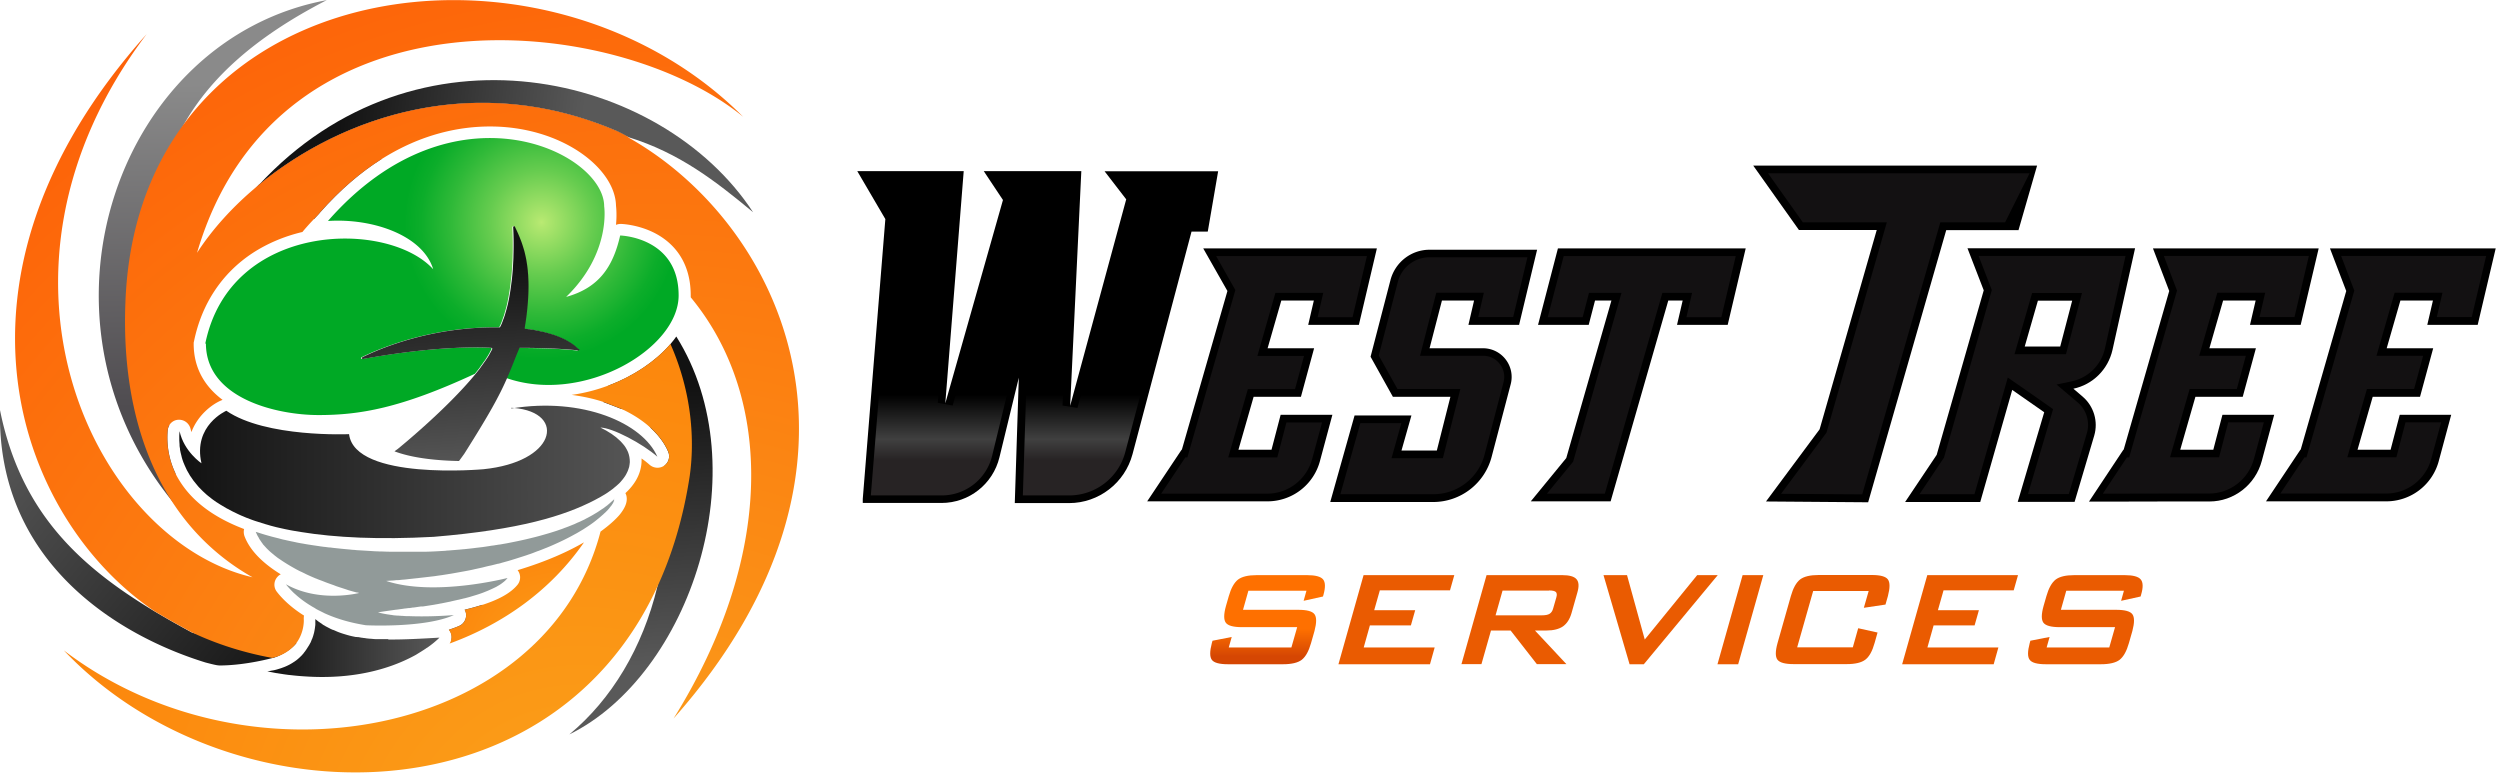 <?xml version="1.0" encoding="UTF-8"?> <svg xmlns="http://www.w3.org/2000/svg" width="186" height="58" fill="none"><g clip-path="url(#a)"><path fill="#000" d="m89.86 17.22.77-4.48h-8.45l1.61 2.09-4.17 15.36.83-17.46h-7.26l1.43 2.15-4.29 15.13 1.37-17.28h-7.92l2.09 3.57-1.68 20.82v.3h5.86c2.05 0 3.83-1.41 4.31-3.4l1.44-5.92-.3 9.33h4.04c2.21 0 4.15-1.5 4.72-3.64l4.39-16.56h1.19z"></path><path fill="url(#b)" d="m76.1 36.86.28-8.74-1.12-.15-1.44 5.92a3.86 3.86 0 0 1-3.76 2.97h-5.27l1.67-20.68-1.68-2.87h6.31l-1.32 16.66 1.11.2 4.36-15.38-.99-1.48h5.61l-.81 16.86 1.11.18 4.24-15.64-1.07-1.4h6.62l-.58 3.34h-1.15l-4.5 16.99a4.32 4.32 0 0 1-4.17 3.22h-3.46z"></path><path fill="#000" d="M119.56 18.48h-3.65l-1.48 5.69h3.77l.47-1.81h1.22l-3.36 11.72-2.64 3.22h5.94l4.29-14.94h1.07l-.42 1.81h3.77l1.34-5.69h-10.32"></path><path fill="url(#c)" d="m115.09 36.73 1.95-2.38 3.6-12.56h-2.42l-.47 1.81h-2.6l1.19-4.55h12.8l-1.07 4.55h-2.6l.42-1.81h-2.21l-4.28 14.94z"></path><path fill="#000" d="m95.28 30.86-.68 2.6h-2.46l1.13-3.94h3.52l.98-3.61h-3.46l1.02-3.55h2.42l-.42 1.81h3.77l1.34-5.69H89.52l1.8 3.17-3.39 11.81h-.02l-2.56 3.84h8.96a4.04 4.04 0 0 0 3.9-3.02l.92-3.42h-3.85"></path><path fill="url(#d)" d="m86.39 36.73 1.8-2.7h.15l3.57-12.45-1.43-2.53h11.22l-1.07 4.55h-2.6l.42-1.81h-3.56l-1.34 4.69h3.47l-.67 2.47h-3.51l-1.46 5.08h3.65l.68-2.6h2.65l-.73 2.7c-.4 1.53-1.78 2.6-3.35 2.6z"></path><path fill="#000" d="m165.35 30.86-.68 2.6h-2.46l1.13-3.94h3.52l.98-3.61h-3.46l1.02-3.55h2.42l-.42 1.81h3.77l1.34-5.69h-12.33l1.21 3.17L158 33.46h-.02l-2.56 3.86h1.48l4.23-.01h3.25c1.83 0 3.43-1.25 3.9-3.03l.92-3.42h-3.85"></path><path fill="url(#e)" d="M158.26 34.03h.15l3.56-12.41-.98-2.58h10.79l-1.07 4.55h-2.6l.42-1.81h-3.56l-1.35 4.69h3.47l-.67 2.47h-3.51l-1.46 5.08h3.65l.68-2.6h2.65l-.73 2.7c-.4 1.53-1.78 2.6-3.35 2.6h-3.25l-4.23.01h-.42l1.8-2.71z"></path><path fill="#000" d="m184.34 24.17 1.34-5.69h-12.33l1.21 3.17-3.39 11.81h-.02l-2.56 3.84h8.96a4.04 4.04 0 0 0 3.9-3.02l.92-3.42h-3.83l-.68 2.6h-2.46l1.13-3.94h3.52l.98-3.61h-3.46l1.02-3.55h2.42l-.42 1.81h3.77z"></path><path fill="url(#f)" d="m169.65 36.73 1.8-2.7h.15l3.56-12.41-.98-2.58h10.79l-1.07 4.55h-2.6l.42-1.81h-3.56l-1.35 4.69h3.47l-.67 2.47h-3.51l-1.46 5.08h3.65l.68-2.6h2.65l-.73 2.7c-.4 1.53-1.78 2.6-3.35 2.6h-7.89z"></path><path fill="#000" d="m113.02 24.17 1.34-5.59h-8c-1.37 0-2.56.93-2.91 2.26l-1.48 5.7 1.66 2.98h4.28l-1.01 4h-2.63l.74-2.61h-4.23l-1.81 6.44h7.66a4.5 4.5 0 0 0 4.35-3.37l1.41-5.37c.37-1.36-.65-2.7-2.06-2.7h-3.97l.92-3.55h2.39l-.42 1.81z"></path><path fill="url(#g)" d="m99.72 36.78 1.49-5.3h3.05l-.73 2.61h3.82l1.3-5.15h-4.68l-1.39-2.49 1.42-5.48a2.44 2.44 0 0 1 2.36-1.83h7.28l-1.06 4.45h-2.6l.42-1.81h-3.54l-1.21 4.69h4.7c.49 0 .94.22 1.24.62.3.39.4.89.27 1.36l-1.41 5.38a3.935 3.935 0 0 1-3.8 2.94h-6.91z"></path><path fill="#000" d="m154.94 29.5-.68-.58c1.43-.3 2.58-1.42 2.91-2.89l1.68-7.56h-12.47l1.21 3.13-3.5 12.24-2.35 3.51h5.59l2.38-8.34c.78.54 2.38 1.66 2.38 1.66l-1.97 6.67h4.23l1.46-4.93c.31-1.05-.03-2.19-.86-2.9zm-1.66-3.72h-2.64l.98-3.41h2.55z"></path><path fill="url(#h)" d="m144.62 34.09 3.57-12.51-.98-2.54h10.93l-1.53 6.87a3.22 3.22 0 0 1-2.47 2.46l-1.13.24 1.57 1.33c.66.56.93 1.47.68 2.3l-1.34 4.52h-3.04l1.87-6.32-.34-.24s-1.61-1.13-2.38-1.66l-.65-.45-2.48 8.68h-4.09l1.8-2.69zm5.26-7.74h3.83l1.19-4.55h-3.71z"></path><path fill="#000" d="m150.18 17.11 1.38-4.79h-21.12l3.4 4.79h5.79l-4.25 14.83-3.99 5.37 7.6.06 5.81-20.25h5.39z"></path><path fill="url(#i)" d="m132.51 36.74 3.38-4.55 4.49-15.65h-6.25l-2.59-3.65H151l-1.82 3.65h-4.82l-5.81 20.24z"></path><path fill="url(#j)" d="M97.2 43.95h-4.32l-.4 1.42h4.11c.65 0 1.05.11 1.21.33s.16.63 0 1.24l-.26.91c-.17.6-.4 1.01-.69 1.24-.29.22-.76.33-1.4.33h-4.08c-.65 0-1.05-.11-1.21-.33s-.16-.63 0-1.24l.05-.18 1.43-.28-.22.78h4.66l.43-1.51H92.4q-.96 0-1.2-.33c-.16-.22-.16-.63.01-1.24l.21-.73c.17-.6.4-1.01.69-1.24.29-.22.75-.33 1.39-.33h3.75c.62 0 1.02.11 1.19.32s.18.59.03 1.13l-.04.14-1.44.32z"></path><path fill="url(#k)" d="m99.58 49.42 1.87-6.63h6.75l-.32 1.13h-5.22l-.42 1.48h3.05l-.32 1.13h-3.05l-.46 1.64h5.28l-.35 1.25h-6.82z"></path><path fill="url(#l)" d="m108.73 49.42 1.87-6.63h5.64c.52 0 .88.1 1.05.3.18.2.2.53.07.98l-.44 1.55c-.13.45-.34.77-.63.98-.29.2-.7.31-1.23.31h-.86l2.34 2.5h-2.2l-1.95-2.5h-1.46l-.71 2.5h-1.51zm6.51-5.48h-3.45l-.52 1.84h3.45c.27 0 .46-.04.58-.12s.21-.21.26-.41l.23-.8c.06-.19.04-.33-.03-.4q-.12-.12-.51-.12z"></path><path fill="url(#m)" d="m121.24 49.42-1.94-6.63h1.75l1.32 4.79 3.9-4.79h1.53l-5.5 6.63z"></path><path fill="url(#n)" d="m127.78 49.42 1.87-6.63h1.54l-1.87 6.63z"></path><path fill="url(#o)" d="M139.04 43.97h-4.14l-1.19 4.19h4.14l.4-1.42 1.44.32-.22.78c-.17.61-.4 1.02-.69 1.24s-.75.33-1.39.33h-3.94c-.64 0-1.04-.11-1.21-.33-.16-.22-.16-.63.01-1.24l.99-3.49c.17-.6.4-1.01.69-1.24.29-.22.75-.33 1.39-.33h3.94q.96 0 1.2.33c.16.22.16.63 0 1.24l-.18.63-1.61.24.36-1.25z"></path><path fill="url(#p)" d="m141.52 49.42 1.87-6.63h6.75l-.32 1.13h-5.22l-.42 1.48h3.05l-.32 1.13h-3.05l-.46 1.64h5.28l-.35 1.25h-6.82z"></path><path fill="url(#q)" d="M158.05 43.95h-4.32l-.4 1.42h4.11c.65 0 1.05.11 1.21.33s.16.63 0 1.24l-.26.91c-.17.6-.4 1.01-.69 1.24-.29.22-.76.33-1.4.33h-4.08c-.65 0-1.05-.11-1.21-.33-.17-.22-.16-.63 0-1.24l.05-.18 1.43-.28-.22.78h4.66l.43-1.51h-4.12c-.64 0-1.04-.11-1.21-.33-.16-.22-.16-.63.01-1.24l.21-.73c.17-.6.4-1.01.69-1.24.29-.22.75-.33 1.39-.33h3.75c.62 0 1.02.11 1.19.32.18.21.19.59.03 1.13l-.04.14-1.45.32.21-.75z"></path><path fill="url(#r)" d="M45.98 9.79c.26.13.53.27.79.42 3.77 1.17 6.43 3.23 9.26 5.58C49.2 5.35 30.95 1.11 19.25 13.77c6.21-5.12 16.19-8.55 26.74-3.98z"></path><path fill="url(#s)" d="M15.32 25.55c0 4.13 5.33 5.33 8.37 5.33s6.09-.49 11.64-3.07c.13-.16.25-.31.37-.47v-.01c.11-.15.22-.3.32-.45l.02-.02c.05-.07.1-.14.14-.21 0 0 .01-.02.02-.03.04-.06.08-.13.12-.19 0 0 0-.01.01-.02.04-.07.08-.13.11-.2 0-.01.02-.03.02-.04.04-.07.07-.13.1-.19.02-.04 0-.1-.06-.1-.61-.04-3.94-.19-9.55.83h-.03c-.02 0-.03-.01-.04-.03-.02-.03-.02-.08.02-.1 1.22-.6 5.12-2.3 10.19-2.22.02 0 .04 0 .05-.02l.01-.02s.01-.02.02-.03c.02-.04.05-.1.08-.17.02-.05.05-.11.07-.17.03-.07.05-.14.08-.22.02-.07.05-.14.08-.22.02-.06.04-.13.06-.2.03-.11.06-.22.1-.35.03-.12.07-.26.1-.4a18 18 0 0 0 .18-.99c.03-.17.05-.34.07-.53.02-.2.05-.4.07-.62s.04-.44.05-.68c.01-.23.03-.48.03-.73.02-.64.01-1.33-.02-2.1 0-.06.05-.08.1-.07.01 0 .03.02.03.03.19.42.45.94.66 1.67.03.12.07.25.1.38q.045.195.09.42c.03.15.05.3.07.46s.04.33.05.5c0 .09.01.18.02.27q.045.69 0 1.53-.03.51-.09 1.08c-.04.38-.1.79-.17 1.21v.03s0 .02.01.02c.01.01.03.02.05.03.08 0 .23.02.43.05.03 0 .07 0 .1.02.07.01.15.02.22.04.08.01.16.03.25.05.04 0 .09.02.13.03.09.02.18.04.28.06.09.02.19.05.29.08.44.12.91.29 1.34.52a3.8 3.8 0 0 1 .89.65c.01.01.02.02.02.04v.04c0 .01-.02.02-.03.03-.01 0-.03.01-.04 0-.47-.06-1.86-.19-4.34-.19-.03 0-.05.02-.06.04l-.12.3c0 .01-.01.03-.02.04-.03.07-.06.14-.09.22-.24.6-.44 1.11-.66 1.62 5.72 2.03 12.86-2.14 12.86-6.13 0-4.35-4.35-4.46-4.35-4.46-.54 2.39-1.63 3.91-4.02 4.57 3.37-3.26 2.83-6.74 2.83-6.74 0-4.02-11.2-9.57-20.55 1.09 3.37-.22 7.07 1.09 7.83 3.59-3.37-3.7-15.11-3.59-16.96 5.55z"></path><path fill="url(#t)" d="M43.03 25.96c-.07-.07-.15-.14-.23-.21-.2-.17-.43-.31-.66-.44-.43-.23-.9-.4-1.34-.52-.1-.03-.19-.05-.29-.08l-.28-.06c-.04 0-.09-.02-.13-.03-.09-.02-.17-.03-.25-.05-.08-.01-.15-.03-.22-.04-.04 0-.07-.01-.1-.02a.6.6 0 0 1-.14-.02h-.06c-.1-.01-.18-.02-.23-.03h-.03l-.02-.02s0-.02-.01-.02v-.03c.07-.43.13-.83.17-1.21q.06-.57.09-1.08.045-.84 0-1.53c0-.09-.01-.18-.02-.27-.01-.18-.03-.34-.05-.5s-.05-.31-.07-.46q-.045-.225-.09-.42c-.03-.13-.06-.26-.1-.38-.08-.27-.16-.52-.25-.74-.14-.37-.29-.67-.41-.93 0-.02-.02-.03-.03-.03-.04-.02-.1.01-.1.07.04.76.04 1.46.02 2.1 0 .25-.02.5-.03.73s-.03.46-.05.68-.04.42-.07.62c-.02.18-.05.36-.07.53q-.045.285-.09.54-.045.24-.09.45c-.03.14-.07.28-.1.4s-.07.24-.1.35c-.02.07-.04.14-.06.2-.03.08-.05.16-.08.22-.03.08-.06.16-.08.22a3.11 3.11 0 0 1-.15.34c0 .01-.01.02-.02.03 0 0 0 .01-.01.02s-.03.02-.05.02c-5.08-.08-8.97 1.61-10.19 2.22-.04.02-.05.07-.02.1 0 .01.02.02.04.03h.03c5.61-1.02 8.94-.87 9.55-.83.05 0 .08.06.06.1-.03.06-.07.13-.1.19 0 .01-.02.03-.02.04-.04.06-.07.13-.11.2 0 0 0 .01-.01.02-.04.06-.08.13-.12.19 0 0-.01.02-.02.03-.05.07-.09.14-.14.21l-.02.02c-.1.15-.21.3-.32.45v.01c-.12.16-.24.31-.37.47-2.14 2.62-5.66 5.48-5.77 5.57-.02.02-.14.1-.27.2 1.38.52 3.23.69 4.8.72.18-.24.37-.51.38-.52 1.89-2.99 2.61-4.31 3.21-5.68.22-.5.42-1.01.66-1.62.03-.07.06-.14.09-.22 0-.01.01-.03.02-.04l.12-.3c.01-.03.04-.04.06-.04 2.47 0 3.87.14 4.34.19h.04c.01 0 .02-.02.03-.03V26c0-.01 0-.03-.02-.04z"></path><path fill="#919A99" d="M45.76 37.08c-.06.06-.12.11-.18.17-.02.02-.05.04-.07.06-.04.04-.09.08-.13.12 0 0-.02.01-.02.02-.03.03-.07.06-.1.09-.01 0-.03.02-.04.03-.05.04-.1.08-.15.11l-.13.1c-.04.03-.08.06-.12.08-.05.03-.1.07-.15.1s-.1.07-.15.1c-.1.07-.21.13-.31.19-.16.1-.33.19-.5.28-.06.03-.12.06-.17.09s-.11.06-.16.08c-.13.06-.26.13-.4.18-.06.03-.11.05-.17.08s-.13.06-.19.08c-.19.08-.39.16-.59.23-.06.02-.12.05-.18.07-.07.03-.15.05-.23.08-.06.02-.11.04-.17.06-.15.05-.31.1-.47.15l-.2.06c-.41.12-.83.24-1.26.34-.06.02-.13.03-.2.05-.53.13-1.09.24-1.65.35-.08.01-.16.03-.24.04-.1.02-.2.04-.31.05-.08.01-.17.03-.26.04-.09.02-.19.03-.28.04-.08.01-.17.03-.25.04l-.4.06-.51.06c-.29.04-.59.07-.88.1-.15.01-.3.03-.45.04l-.74.06c-.07 0-.15.01-.22.02-.49.03-.98.06-1.47.07h-2.52c-.25 0-.5-.01-.75-.02-.11 0-.22 0-.33-.01-.13 0-.27-.01-.4-.02l-.98-.06c-.12 0-.24-.02-.37-.03-.11 0-.23-.02-.34-.03-.37-.03-.74-.07-1.11-.11-.11-.01-.22-.03-.33-.04h-.06c-.1-.01-.21-.03-.31-.04h-.04c-.12-.02-.23-.03-.35-.05-.11-.02-.22-.03-.33-.05-.09-.01-.19-.03-.28-.04-.1-.02-.21-.03-.31-.05-.14-.02-.27-.05-.41-.07-.17-.03-.34-.06-.5-.1-.07-.01-.13-.03-.2-.04-.1-.02-.19-.04-.28-.06-.11-.02-.21-.05-.32-.07s-.21-.05-.32-.08c-.1-.03-.2-.05-.31-.08-.09-.02-.19-.05-.28-.07l-.21-.06c-.34-.09-.67-.2-.99-.3 0 .03.02.05.03.08.02.04.04.09.06.13s.04.09.07.13c.02.04.05.08.07.12v.01c.02.04.05.08.07.12.03.04.06.08.09.13l.07.1c.02.03.04.05.06.08 0 0 0 .01.01.02.02.03.04.05.07.08s.06.07.09.1c.04.04.07.08.11.12l.09.09c.13.13.27.25.42.37.04.03.08.07.12.1l.13.1c.06.05.12.09.18.13.04.03.08.05.12.08.35.24.72.46 1.1.67.05.03.11.06.17.09.09.05.19.1.29.14.05.03.11.05.16.08.05.02.1.05.14.07.19.09.39.18.58.26.07.03.13.06.2.08.11.05.22.09.33.13.05.02.11.04.16.06.07.03.13.05.2.08.21.08.41.15.61.22.02 0 .05.02.07.03.04.01.08.03.11.04.29.1.56.18.79.26.02 0 .04.01.05.02.3.09.53.15.68.19h.04c.02 0 .04.01.06.02h.02c.04 0 .06.02.06.02s-2.94.76-5.44-.65c.03.04.22.29.58.64.02.02.04.04.07.06.27.25.63.54 1.09.83.07.04.13.08.21.13.05.03.11.06.16.09.02.01.04.02.06.04.03.02.06.03.08.05.03.02.06.03.09.05.05.02.09.05.14.07l.12.06.12.06.12.06a9.84 9.84 0 0 0 1.1.43c.6.2 1.27.36 2.02.48h.02s4.35.22 6.52-.76c0 0-1.64.15-3.34.08h-.16c-.11 0-.22-.01-.33-.02-.05 0-.11 0-.16-.01-.05 0-.09 0-.14-.01h-.06c-.04 0-.08 0-.13-.01-.11 0-.22-.02-.32-.04-.05 0-.1-.01-.15-.02-.05 0-.1-.02-.15-.02-.25-.04-.49-.09-.71-.15.33-.06.79-.12 1.35-.2.03 0 .07 0 .1-.01.1-.01.2-.03.3-.04.09-.01.18-.03.28-.04.05 0 .1-.01.15-.02.03 0 .06 0 .08-.01h.07c.09-.01.17-.02.26-.04h.04c.02 0 .05 0 .07-.01.03 0 .06 0 .09-.01l.41-.06h.15l.39-.06.38-.06c.08-.01.15-.03.23-.04.13-.02.25-.05.38-.07.2-.04.4-.08.59-.12.04 0 .09-.02.13-.03l.53-.12c.02 0 .04 0 .06-.01.11-.03.21-.05.32-.08l.14-.03c.14-.04.27-.07.4-.11.04-.01.09-.03.13-.04.27-.08.53-.16.77-.25l.15-.06c.03-.01.07-.03.1-.04s.05-.02.08-.03c.23-.1.45-.2.65-.3.04-.02.08-.04.12-.07.03-.02.06-.03.09-.05.09-.05.17-.11.24-.16.03-.02.06-.05.09-.07.08-.06.15-.12.21-.19.02-.02.04-.04.05-.06.02-.02.04-.04.06-.07 0 0-5.44 1.41-9.03.22l.45-.03c.11 0 .22-.02.33-.03h.08c.12 0 .23-.02.35-.03.17-.01.33-.03.49-.05.23-.02.45-.05.67-.07.23-.03.45-.05.68-.08l.26-.03.26-.03c.09-.01.19-.03.28-.04.12-.02.24-.03.35-.05l.38-.06c.11-.02.21-.03.31-.05.34-.06.67-.12 1-.18.22-.04.43-.08.64-.13.12-.03.24-.05.36-.08.14-.03.29-.06.43-.1.16-.04.32-.08.48-.11l.24-.06c.09-.02.19-.05.28-.07h.03c.08-.02.17-.04.25-.07l.54-.15c.09-.03.18-.05.26-.08.26-.08.51-.16.76-.24.07-.02.15-.05.22-.07.09-.03.17-.06.26-.09.16-.05.31-.11.46-.17.08-.03.15-.06.22-.08.22-.08.43-.17.64-.25.14-.06.27-.11.4-.17q.93-.405 1.65-.81c.06-.03.11-.06.17-.09.17-.1.34-.2.49-.29l.09-.06c.36-.23.68-.45.94-.67.17-.13.32-.27.46-.39.04-.04.08-.08.12-.11l.05-.05.06-.06.05-.05.05-.05c.02-.02.03-.04.05-.06s.04-.04.06-.07c0 0 .01-.02.02-.02 0 0 0-.01.01-.02.02-.03.05-.06.07-.09 0-.01.02-.02.03-.03.01-.02.02-.03.04-.05 0 0 0-.01.01-.02.01-.02.03-.04.04-.06 0-.01.01-.02.02-.03 0-.01.01-.02.02-.03l.06-.12c0-.02.02-.04.02-.06s0-.04.01-.06v-.05z"></path><path fill="url(#u)" d="M20.58 48.86c.62-.25 1.21-.67 1.48-1.03-2.4.22-5.05 0-7.78-.77a73 73 0 0 1-2.79-1.58C5.86 42.09 1.52 38.06 0 30.51c-.25 11.3 8.77 16.77 15.29 18.78.84.22.95.23 1.21.22 1.84-.03 3.69-.53 3.92-.59.05-.02.1-.04.16-.06"></path><path fill="url(#v)" d="M50.33 25.02c-.14.2-.29.39-.45.58-1.11 1.29-2.75 2.39-4.61 3.09l-.39 1.22 1.33.51c.72.09 1.56.45 2.23 1.45.56.52 1 1.1 1.27 1.73.16.37.05.8-.27 1.04.16.93.24 2.07.2 3.44-.05 1.94-.3 3.8-.73 5.56-1.1 4.55-3.4 8.39-6.55 11 8.98-4.42 14.13-19.76 7.96-29.6z"></path><path fill="#4F4C50" d="M45.73 37.26s.01-.04.02-.06c0 .02-.01.04-.02.06M45.7 37.34c.01-.03.02-.05.03-.08q-.015.06-.06.12c0-.01.02-.03.02-.04zM45.22 37.57s.03-.02.04-.03c.03-.03.07-.06.1-.09 0 0 .02-.01.02-.02-.1.09-.2.17-.31.25.05-.04.1-.08.15-.11M35.87 45c-.41.13-.84.25-1.3.36.03.06.06.12.08.19.11.41-.1.84-.48 1.01-.24.11-.5.2-.77.29a.834.834 0 0 1 .17.77c1.14-.54 2.24-1.16 3.29-1.84 0 0-.32-.4-.98-.78z"></path><path fill="url(#w)" d="M38.04 30.34c.05 0 .11 0 .16.01 2.03.16 2.82 1.21 2.38 2.27-.42 1.01-1.95 2.02-4.61 2.29 0 0-9.57.87-10-2.61 0 0-6.19.28-9.13-1.74 0 0-2.5 1.09-1.85 3.91 0 0-1.3-.87-1.63-2.39-.02.2-.03.4-.02.61v.08c0 .1.01.21.02.31v.08c0 .07.02.13.03.2v.06c0 .05.02.11.03.16 0 .03.01.07.02.1 0 .03.01.05.02.08.01.05.03.1.04.16 0 .03.02.06.02.09.03.12.07.24.12.37 0 .03.02.05.03.07 0 .02.02.05.03.07 0 .02.02.04.02.06.22.54.55 1.07 1.01 1.59.02.03.04.05.07.08.18.19.37.38.58.56.03.03.07.06.11.09.08.06.16.13.24.19l.12.09c.08.06.16.11.24.17.05.03.1.07.16.1.05.03.09.06.14.09.28.18.59.35.91.51.1.05.2.1.31.15l.04.02c.05.03.11.05.17.08s.12.05.18.08c0 0 .02 0 .03.01.09.04.19.08.28.12.15.06.3.11.45.17.07.02.13.05.2.07.06.02.12.04.19.06.19.06.37.12.57.18l.21.06c.07.02.14.04.2.06.14.04.28.07.42.11.07.02.14.03.22.05.29.07.59.13.9.19.08.02.16.03.23.04.16.03.32.06.48.08 2.57.42 5.82.58 9.89.36 6.42-.53 9.71-1.56 11.97-2.73.04-.02.07-.04.11-.06l.33-.18c.06-.03.11-.07.17-.1.04-.02.08-.05.12-.07.05-.03.1-.07.16-.1l.09-.06c.24-.16.46-.33.64-.49.03-.03.07-.06.1-.09.04-.03.07-.07.11-.1.06-.07.13-.13.18-.2.02-.02.03-.04.05-.06s.03-.04.05-.06c.05-.06.09-.12.13-.18.01-.02.03-.04.04-.06.03-.04.05-.08.07-.12l.06-.12.03-.06c.02-.04.04-.08.05-.12 0-.02.02-.04.02-.06.02-.04.03-.08.04-.12 0-.02.01-.04.02-.06 0-.02 0-.04.01-.06 0-.04.02-.08.02-.12 0-.06.01-.12.02-.18 0-.26-.04-.51-.14-.76-.05-.11-.11-.23-.18-.34q-.075-.12-.18-.24c-.05-.06-.1-.12-.16-.18l-.06-.06c-.36-.36-.86-.7-1.47-.99.87 0 3.15 1.2 4.24 2.17-1.09-2.5-5.55-4.46-10.87-3.59z"></path><path fill="url(#x)" d="M28.9 47.55h-.95c-.13 0-.26-.02-.39-.03-.04 0-.08 0-.12-.01-.03 0-.07 0-.1-.01-.07 0-.15-.02-.22-.03-.05 0-.1-.01-.16-.02-.04 0-.09-.01-.13-.02-.05 0-.1-.02-.15-.03h-.06c-.02 0-.05 0-.07-.01h-.09c-.15-.03-.3-.06-.45-.1-.05-.01-.1-.03-.15-.04l-.2-.06c-.24-.07-.47-.15-.69-.25-.06-.03-.12-.05-.19-.08h-.02c-.05-.02-.09-.04-.14-.06-.13-.07-.27-.14-.4-.21a1 1 0 0 0-.1-.06c-.02 0-.03-.02-.05-.03-.02 0-.03-.02-.05-.03s-.04-.02-.05-.04c-.04-.03-.08-.05-.12-.08s-.09-.06-.13-.09c-.04-.02-.07-.05-.11-.08l-.15-.12v.43c-.02.16-.04.35-.09.56 0 .03-.01.05-.02.08-.03.11-.06.23-.11.35 0 .03-.02.05-.03.07-.03.07-.05.13-.08.2-.01.03-.03.07-.05.1s-.03.06-.05.09-.03.07-.06.1c-.02.03-.03.06-.05.08-.08.13-.17.27-.27.4a.2.2 0 0 0-.05.07c-.03.03-.05.06-.08.09-.02.02-.03.04-.05.06-.13.13-.27.27-.43.39-.02.02-.04.03-.06.04-.03.02-.06.05-.1.07-.22.15-.46.28-.74.39-.04.01-.07.03-.11.04s-.07.03-.11.04c-.09.03-.19.06-.29.09-.13.04-.26.07-.4.09-.02 0-.04 0-.05.01-.09.02-.19.03-.29.05.12.02.24.05.36.07l.31.06c.03 0 .05 0 .08.01.17.03.33.05.5.08.05 0 .11.02.16.02.12.02.23.03.34.04.34.04.67.07 1 .09 3.54.25 6.28-.51 8.17-1.53.1-.05.2-.11.29-.17q.3-.18.57-.36c.04-.03.07-.05.11-.07.35-.24.66-.5.92-.75-1.38.08-2.65.15-3.82.14z"></path><path fill="url(#y)" d="M12.68 37.12c.25.32.51.63.78.94 0 0-.17-1.11-.41-2.86a6.2 6.2 0 0 1-.57-3.19c0-.03 0-.05.01-.07.02-.1.05-.2.1-.28-.72-5.9-1.51-14.22-.77-17.51.39-1.75 1.01-3.42 1.94-5.03 1.91-3.3 5.15-6.33 10.55-9.11-15.42 2.86-22.7 23.2-11.63 37.11"></path><path fill="#4F4C50" d="m18.25 14.9 5.12 1.4c.22-.23.39-.41.4-.43 0 0 .01-.02.02-.03 1.54-1.75 3.09-3.05 4.59-4l-.78-1.3c9.1-1.86 14.86-1.68 19.16-.34-.26-.15-.52-.29-.79-.42-10.55-4.57-20.53-1.14-26.74 3.98-.33.36-.66.74-.99 1.13z"></path><path fill="url(#z)" d="M49.88 25.59c-1.11 1.29-2.75 2.39-4.61 3.09-.87.33-1.8.57-2.74.7.83.11 1.62.28 2.35.52l1.33.51c.87.4 1.62.89 2.23 1.45.56.52 1 1.1 1.27 1.73.16.37.05.8-.27 1.04 0 0-.01 0-.02.01-.15.11-.33.16-.51.16a.9.9 0 0 1-.58-.22c-.18-.16-.38-.32-.6-.47.01.2 0 .41-.04.62-.12.7-.51 1.36-1.16 1.96.04.08.08.18.09.28.06.39-.11.81-.49 1.29-.12.15-.55.64-1.45 1.29C40.7 54.79 18.67 59 4.75 48.39c11.82 12.48 35.91 13.18 44.17-4.77 1.1-2.39 1.92-5.11 2.39-8.17.38-2.64.19-6.2-1.43-9.86"></path><path fill="url(#A)" d="M34.16 46.57c-.24.11-.5.2-.77.29a.834.834 0 0 1 .17.77c-.02.09-.06.17-.11.25 3.98-1.45 7.53-3.96 10-7.53-1.17.68-2.78 1.42-4.94 2.07a.872.872 0 0 1-.01 1.09c-.52.64-1.45 1.12-2.63 1.5-.41.13-.84.25-1.3.36.03.06.06.12.08.19.11.41-.1.84-.48 1.01z"></path><path fill="url(#B)" d="M46.77 10.21c-.26-.15-.52-.29-.79-.42-10.55-4.57-20.53-1.14-26.74 3.98-1.92 1.58-3.47 3.32-4.58 5.04C20.64-1.63 45.9.96 55.29 8.69 43.76-2.88 22.88-3.03 13.77 9.11c-2.6 3.46-4.24 7.92-4.44 13.4-.21 5.28.74 10.47 3.35 14.61a17.05 17.05 0 0 0 6.11 5.83C7.05 40.23-2.62 20.41 10.91 2.54c-16.27 18.18-9.54 36.09.58 42.93.9.54 1.83 1.06 2.79 1.58 1.88.89 3.9 1.52 5.98 1.9.11-.03.22-.06.32-.09.71-.24 1.18-.63 1.48-1.03.59-.81.55-1.71.54-1.77 0-.09 0-.17.02-.26-1.39-.87-2-1.75-2.05-1.81-.23-.33-.2-.78.08-1.08a.7.7 0 0 1 .24-.18c-1.22-.75-2.27-1.7-2.7-2.84a.96.96 0 0 1-.03-.53c-1.71-.65-3.05-1.5-4.02-2.56a7 7 0 0 1-1.1-1.6 6.2 6.2 0 0 1-.57-3.19c0-.03 0-.05.01-.07.02-.1.05-.2.1-.28.14-.25.4-.42.7-.43h.05c.41 0 .76.29.85.69l.06.23c.48-1.27 1.52-2.06 2.22-2.36.03-.01.07-.03.1-.04-1.27-.95-2.15-2.3-2.15-4.17 0-.06 0-.12.02-.17.57-2.8 2.08-5.08 4.36-6.58 1.09-.71 2.35-1.25 3.71-1.57.16-.2.53-.62.83-.93.22-.23.39-.41.4-.43 0 0 .02-.02.02-.03 1.54-1.75 3.09-3.05 4.59-4 3.08-1.96 5.96-2.46 8.12-2.46 5.32 0 9.31 3.1 9.37 5.89.02.19.07.71 0 1.43.1-.04.22-.07.34-.07h.02c.05 0 1.3.04 2.56.7 1.2.63 2.64 1.95 2.64 4.63v.13c6.22 7.53 6.17 19.41-1.28 31.34 16.76-18.9 8.01-36.84-3.36-43.23z"></path></g><defs><linearGradient id="b" x1="77.37" x2="77.37" y1="29.37" y2="34.24" gradientUnits="userSpaceOnUse"><stop></stop><stop offset=".68" stop-color="#404040"></stop><stop offset="1" stop-color="#272324"></stop></linearGradient><linearGradient id="c" x1="122.12" x2="122.12" y1="58.98" y2="58.98" gradientUnits="userSpaceOnUse"><stop></stop><stop offset=".68" stop-color="#404040"></stop><stop offset="1" stop-color="#272324"></stop></linearGradient><linearGradient id="d" x1="94.05" x2="94.05" y1="58.98" y2="58.98" gradientUnits="userSpaceOnUse"><stop></stop><stop offset=".68" stop-color="#404040"></stop><stop offset="1" stop-color="#272324"></stop></linearGradient><linearGradient id="e" x1="164.12" x2="164.12" y1="58.98" y2="58.98" gradientUnits="userSpaceOnUse"><stop></stop><stop offset=".68" stop-color="#404040"></stop><stop offset="1" stop-color="#272324"></stop></linearGradient><linearGradient id="f" x1="177.31" x2="177.31" y1="58.98" y2="58.98" gradientUnits="userSpaceOnUse"><stop></stop><stop offset=".68" stop-color="#404040"></stop><stop offset="1" stop-color="#272324"></stop></linearGradient><linearGradient id="g" x1="106.68" x2="106.68" y1="58.98" y2="58.98" gradientUnits="userSpaceOnUse"><stop></stop><stop offset=".68" stop-color="#404040"></stop><stop offset="1" stop-color="#272324"></stop></linearGradient><linearGradient id="h" x1="150.48" x2="150.48" y1="58.98" y2="58.98" gradientUnits="userSpaceOnUse"><stop></stop><stop offset=".68" stop-color="#404040"></stop><stop offset="1" stop-color="#272324"></stop></linearGradient><linearGradient id="i" x1="141.27" x2="141.27" y1="58.98" y2="58.98" gradientUnits="userSpaceOnUse"><stop></stop><stop offset=".68" stop-color="#404040"></stop><stop offset="1" stop-color="#272324"></stop></linearGradient><linearGradient id="j" x1="94.3" x2="94.3" y1="46.81" y2="48.88" gradientUnits="userSpaceOnUse"><stop stop-color="#FE7000"></stop><stop offset=".98" stop-color="#D54603"></stop></linearGradient><linearGradient id="k" x1="103.89" x2="103.89" y1="58.98" y2="58.98" gradientUnits="userSpaceOnUse"><stop stop-color="#FE7000"></stop><stop offset=".98" stop-color="#D54603"></stop></linearGradient><linearGradient id="l" x1="113.09" x2="113.09" y1="58.98" y2="58.98" gradientUnits="userSpaceOnUse"><stop stop-color="#FE7000"></stop><stop offset=".98" stop-color="#D54603"></stop></linearGradient><linearGradient id="m" x1="123.55" x2="123.55" y1="58.98" y2="58.98" gradientUnits="userSpaceOnUse"><stop stop-color="#FE7000"></stop><stop offset=".98" stop-color="#D54603"></stop></linearGradient><linearGradient id="n" x1="129.49" x2="129.49" y1="58.98" y2="58.98" gradientUnits="userSpaceOnUse"><stop stop-color="#FE7000"></stop><stop offset=".98" stop-color="#D54603"></stop></linearGradient><linearGradient id="o" x1="136.37" x2="136.37" y1="58.98" y2="58.98" gradientUnits="userSpaceOnUse"><stop stop-color="#FE7000"></stop><stop offset=".98" stop-color="#D54603"></stop></linearGradient><linearGradient id="p" x1="145.84" x2="145.84" y1="58.98" y2="58.98" gradientUnits="userSpaceOnUse"><stop stop-color="#FE7000"></stop><stop offset=".98" stop-color="#D54603"></stop></linearGradient><linearGradient id="q" x1="155.16" x2="155.16" y1="58.98" y2="58.98" gradientUnits="userSpaceOnUse"><stop stop-color="#FE7000"></stop><stop offset=".98" stop-color="#D54603"></stop></linearGradient><linearGradient id="r" x1="25.07" x2="43.06" y1="9.4" y2="11.66" gradientUnits="userSpaceOnUse"><stop offset=".01" stop-color="#121212"></stop><stop offset="1" stop-color="#595959"></stop></linearGradient><linearGradient id="t" x1="34.5" x2="35.59" y1="19.57" y2="35.17" gradientUnits="userSpaceOnUse"><stop offset=".01" stop-color="#121212"></stop><stop offset="1" stop-color="#595959"></stop></linearGradient><linearGradient id="u" x1="21.35" x2="-1.63" y1="51.92" y2="33.45" gradientUnits="userSpaceOnUse"><stop offset=".01" stop-color="#121212"></stop><stop offset="1" stop-color="#595959"></stop></linearGradient><linearGradient id="v" x1="46.72" x2="48.02" y1="28.84" y2="49.56" gradientUnits="userSpaceOnUse"><stop offset=".01" stop-color="#121212"></stop><stop offset="1" stop-color="#595959"></stop></linearGradient><linearGradient id="w" x1="13.34" x2="48.92" y1="35.07" y2="35.07" gradientUnits="userSpaceOnUse"><stop offset=".01" stop-color="#121212"></stop><stop offset="1" stop-color="#595959"></stop></linearGradient><linearGradient id="x" x1="19.88" x2="32.71" y1="48.17" y2="48.17" gradientUnits="userSpaceOnUse"><stop offset=".01" stop-color="#121212"></stop><stop offset="1" stop-color="#595959"></stop></linearGradient><linearGradient id="y" x1="15.77" x2="16.11" y1="6.22" y2="30.23" gradientUnits="userSpaceOnUse"><stop stop-color="#8A8A8A"></stop><stop offset="1" stop-color="#4F4C50"></stop></linearGradient><radialGradient id="s" cx="0" cy="0" r="1" gradientTransform="translate(40.3 16.53)scale(15.5)" gradientUnits="userSpaceOnUse"><stop stop-color="#BAEA73"></stop><stop offset=".02" stop-color="#B2E76F"></stop><stop offset=".25" stop-color="#66CC4F"></stop><stop offset=".44" stop-color="#2FB938"></stop><stop offset=".58" stop-color="#0CAD2A"></stop><stop offset=".66" stop-color="#00A925"></stop></radialGradient><radialGradient id="z" cx="0" cy="0" r="1" gradientTransform="translate(43.11 64.58)scale(64.82)" gradientUnits="userSpaceOnUse"><stop stop-color="#FAA21B"></stop><stop offset="1" stop-color="#FE7503"></stop></radialGradient><radialGradient id="A" cx="0" cy="0" r="1" gradientTransform="translate(41.65 49.55)scale(14.55)" gradientUnits="userSpaceOnUse"><stop stop-color="#FAA21B"></stop><stop offset="1" stop-color="#FE7503"></stop></radialGradient><radialGradient id="B" cx="0" cy="0" r="1" gradientTransform="translate(49.01 65.36)scale(93.58)" gradientUnits="userSpaceOnUse"><stop stop-color="#FAA21B"></stop><stop offset="1" stop-color="#FE4F03"></stop></radialGradient><clipPath id="a"><path fill="#fff" d="M0 0h185.68v57.46H0z"></path></clipPath></defs></svg> 
